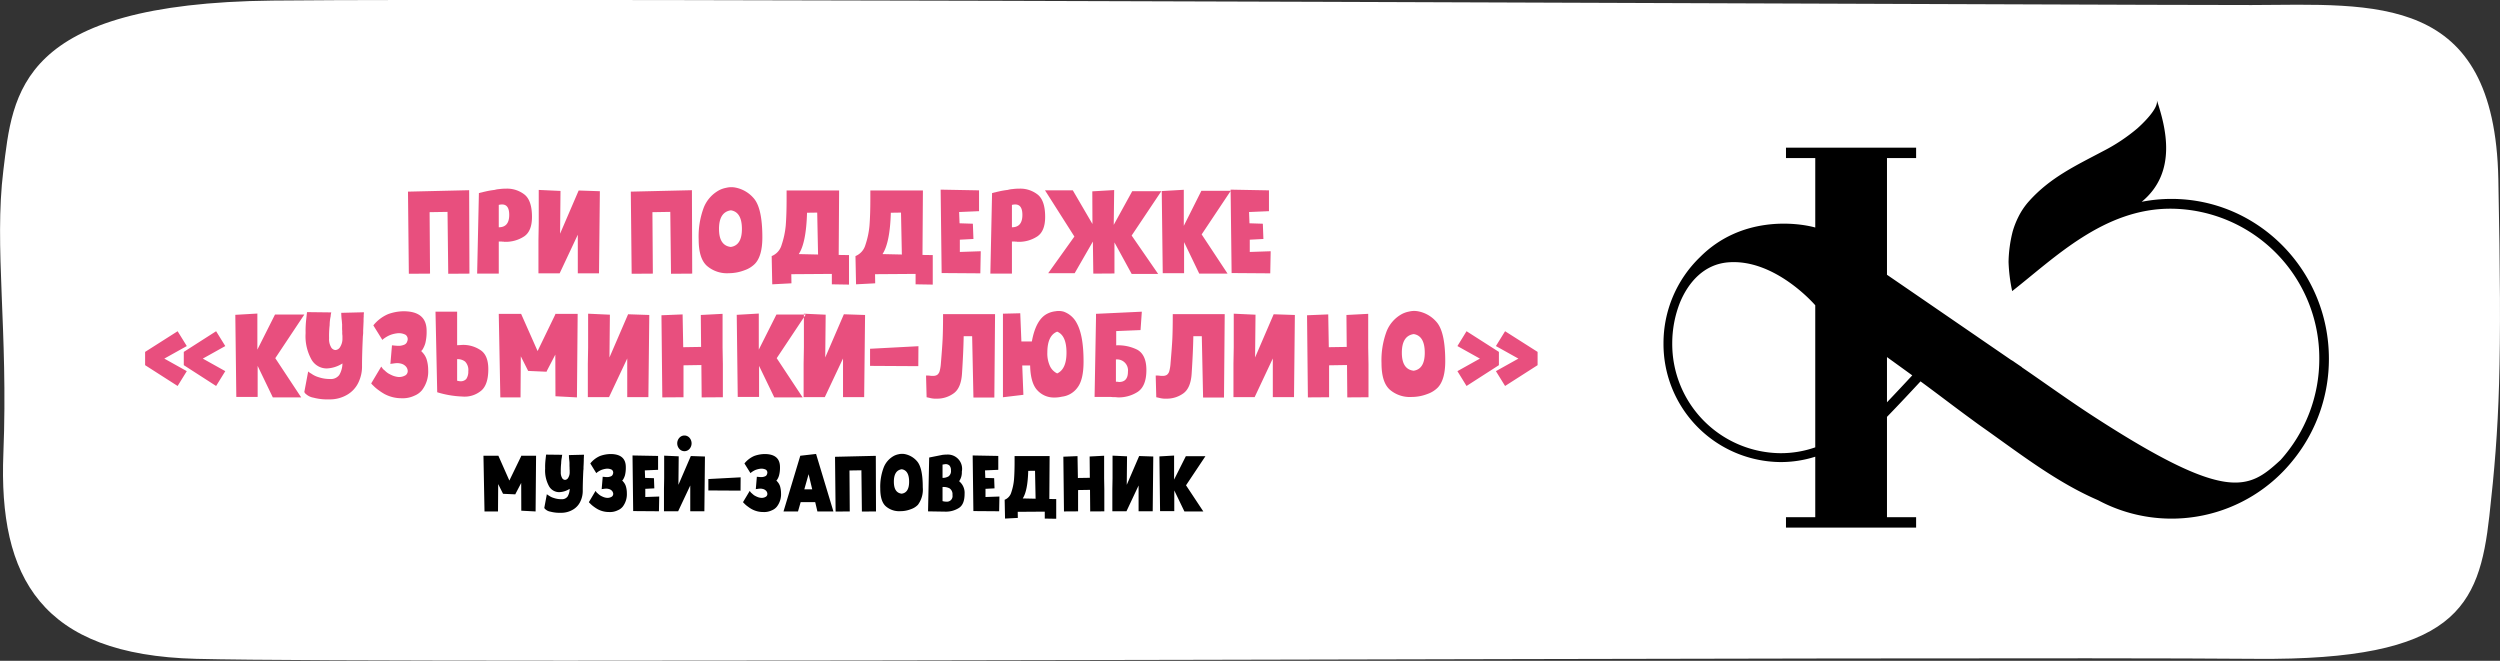 <?xml version="1.0" encoding="UTF-8"?> <svg xmlns="http://www.w3.org/2000/svg" id="partner" width="526" height="139.03" viewBox="0 0 526 139.03"><rect x="0" y="0" width="526" height="139.03" fill="#333333" stroke="none"/>  <defs> <style> .cls-1 { fill: #fff; } .cls-1, .cls-2, .cls-3 { fill-rule: evenodd; } .cls-3 { fill: #e84f7e; } </style> </defs> <path id="_1" data-name="1" class="cls-1" d="M1779.71,2241.06c26.03-.1,51.15-2.68,51.94,36.62s0.26,51.72-1.89,70.89-7.08,30.41-49.1,30.05c-64.56-.56-388.81,1.12-433.35,0-32.71-.82-41.64-17.14-40.6-43.2s-2-43.39,0-59.61,3.02-35.1,56.65-35.69C1419.12,2239.51,1759.26,2241.13,1779.71,2241.06Z" transform="translate(-1306 -2240)"></path> <path id="_1-2" data-name="1" class="cls-2" d="M1762.88,2281.85a32.359,32.359,0,0,0-6.27.61c7.56-6.22,5.1-15.64,3.16-21.46,0.58,1.71-3.11,5.16-4.08,6.02a37.61,37.61,0,0,1-7.16,4.76c-5.74,3.05-11.1,5.52-15.59,10.51a14.8,14.8,0,0,0-2.31,3.42,17.775,17.775,0,0,0-1.19,3.09,0.433,0.433,0,0,1-.01.05,27.885,27.885,0,0,0-.83,6.22v0.06a34.875,34.875,0,0,0,.76,6.12c8.97-7.02,19.34-17.44,33.52-17.34a31.454,31.454,0,0,1,31.1,31.57,31.789,31.789,0,0,1-8.19,21.35,0.031,0.031,0,0,1-.02.01c-6.68,6.14-11.13,9.03-39.34-9.26-5.09-3.3-10.01-6.86-15.02-10.29v-0.04l-2.18-1.48v0.03c-2.25-1.55-4.49-3.08-6.73-4.62l-0.91-.63c-0.96-.65-1.91-1.31-2.86-1.96q-7.86-5.4-15.71-10.78v-24.55h6.13v-2.19h-27.38v2.19h6.16v14.61c-3.99-1.1-15.58-2.47-24.24,6.22a25.147,25.147,0,0,0-7.69,18.14,24.832,24.832,0,0,0,24.62,24.99,23.936,23.936,0,0,0,7.31-1.13v12.73h-6.16v2.19h27.38v-2.19h-6.13v-21.11c2.45-2.52,5.24-5.51,7.06-7.47,3.61,2.64,7.16,5.39,10.79,8.03,0.9,0.67,1.81,1.33,2.73,1.97,7.57,5.36,15.22,11.29,23.81,14.99a32.737,32.737,0,0,0,41.1-8.47c0.09-.12.19-0.23,0.28-0.35a33.8,33.8,0,0,0,7.21-20.93c0-18.54-14.86-33.63-33.12-33.63m-74.95,52.27a21.91,21.91,0,0,1-7.31,1.23,22.977,22.977,0,0,1-22.78-23.12,23.4,23.4,0,0,1,1.62-8.56c1.81-4.38,5.1-8,10.01-8.46,9.97-.91,18.46,9.02,18.46,9.02v29.89Zm15.09-9.48v-9.51c1.77,1.28,3.55,2.56,5.32,3.85C1706.63,2320.82,1704.75,2322.83,1703.02,2324.64Z" transform="translate(-1306 -2240)"></path> <path id="При_поддержке_кузьминки-люблино_музей-заповедник" data-name="При поддержке «кузьминки-люблино» музей-заповедник" class="cls-2" d="M1410.78,2347.61h-2.84l-0.22-11.72h3.14l2.31,5.22,2.49-5.14v-0.08h3.13l-0.1,11.72-3.01-.16-0.02-5.84-1.23,2.36,0.02,0.04h-0.04l-2.29-.1-0.28-.02h-0.02v-0.04l-1-2Zm13.51-11.92a4.652,4.652,0,0,0-.08.54,6.483,6.483,0,0,0-.14,1.24,13.9,13.9,0,0,0-.08,1.84,2.234,2.234,0,0,0,.26,1.22,0.734,0.734,0,0,0,.63.44,0.832,0.832,0,0,0,.68-0.46,2.133,2.133,0,0,0,.3-1.2v-0.34a4.895,4.895,0,0,1-.02-0.6c-0.01-.08-0.02-0.28-0.02-0.62v-0.42a1.642,1.642,0,0,1-.02-0.32,0.3,0.3,0,0,1-.02-0.14,9.792,9.792,0,0,1-.08-1.12l3.17-.08v0.16a2.446,2.446,0,0,0-.02.42,6.352,6.352,0,0,0-.02.64c-0.02.62-.04,1.06-0.06,1.34v0.4c-0.01.1-.02,0.19-0.02,0.28a0.5,0.5,0,0,0-.02.12c-0.08,1.7-.12,3.07-0.12,4.12a5.174,5.174,0,0,1-.5,2.36,3.849,3.849,0,0,1-1.57,1.72,4.768,4.768,0,0,1-2.57.66,7.5,7.5,0,0,1-2.17-.24,2,2,0,0,1-1.02-.48,0.668,0.668,0,0,1-.26-0.32l0.54-2.88a1.465,1.465,0,0,0,.42.3,3.356,3.356,0,0,0,1.09.52,4.694,4.694,0,0,0,1.54.24,1.459,1.459,0,0,0,1.31-.56,3.228,3.228,0,0,0,.44-1.62,4.334,4.334,0,0,1-2.19.7,2.45,2.45,0,0,1-2.17-1.28,6.813,6.813,0,0,1-.8-3.68,13.23,13.23,0,0,1,.08-1.88c0.07-.61.11-0.96,0.12-1.06Zm10.45,8.8a0.736,0.736,0,0,0,.28-0.64,1.068,1.068,0,0,0-.3-0.62,1.521,1.521,0,0,0-.46-0.3,2.9,2.9,0,0,0-.57-0.12,3.255,3.255,0,0,0-.5.02c-0.19.03-.32,0.05-0.4,0.06h-0.1a0.076,0.076,0,0,0-.04.02l-0.02.02h-0.04l0.22-2.62h0.08a0.124,0.124,0,0,0,.1.02h0.12a0.2,0.2,0,0,0,.14.02,3.386,3.386,0,0,0,.7.02,2.146,2.146,0,0,0,.61-0.16,0.714,0.714,0,0,0,.4-0.48,0.762,0.762,0,0,0-.24-0.9,2.064,2.064,0,0,0-1.25-.2,4.5,4.5,0,0,0-.98.26,4.843,4.843,0,0,0-.77.44,2.851,2.851,0,0,0-.26.22l-1.26-2.04a5.3,5.3,0,0,1,2.07-1.58,6.714,6.714,0,0,1,2.17-.4c2.15,0,3.23.92,3.23,2.74a6.612,6.612,0,0,1-.18,1.74,4.046,4.046,0,0,1-.4.9c-0.15.19-.22,0.26-0.22,0.2s0.09,0.04.28,0.26a2.6,2.6,0,0,1,.52.9,5,5,0,0,1,.22,1.5,4.3,4.3,0,0,1-.86,2.82,2.589,2.589,0,0,1-1.07.78,3.653,3.653,0,0,1-1.83.36,4.955,4.955,0,0,1-2.35-.58,7.27,7.27,0,0,1-.86-0.56,5.255,5.255,0,0,1-.74-0.64,1.513,1.513,0,0,1-.28-0.3l1.4-2.36,0.12,0.16a1.251,1.251,0,0,0,.34.36,3.913,3.913,0,0,0,.51.42,4.745,4.745,0,0,0,.68.34,2.626,2.626,0,0,0,.76.18,1.708,1.708,0,0,0,1.03-.26h0Zm9.9,3.08-5.42-.04-0.14-11.7,5.38,0.1v2.92l-2.79.12,0.06,1.58,1.86,0.06,0.08,2.14-1.9.1v1.72l2.93-.1Zm1.1-11.7,3.06,0.14-0.06,6,2.61-6.06,2.97,0.1-0.12,11.52h-2.97v-5.42l-2.55,5.42h-2.98v-4.68l0.04-2.3v-4.72Zm5.33-3.76a1.775,1.775,0,0,1,0,2.34,1.421,1.421,0,0,1-2.13,0,1.746,1.746,0,0,1,0-2.34,1.421,1.421,0,0,1,2.13,0h0Zm3.97,11.08v-2.4l6.79-.36-0.02,2.8Zm12.13,1.3a0.689,0.689,0,0,0,.28-0.64,0.961,0.961,0,0,0-.3-0.62,1.408,1.408,0,0,0-.46-0.3,2.8,2.8,0,0,0-.56-0.12,3.146,3.146,0,0,0-.5.02c-0.19.03-.33,0.05-0.41,0.06h-0.1a0.142,0.142,0,0,0-.04.02l-0.02.02h-0.04l0.22-2.62h0.08a0.152,0.152,0,0,0,.11.02h0.12a0.2,0.2,0,0,0,.14.02,3.4,3.4,0,0,0,.7.02,2.03,2.03,0,0,0,.6-0.16,0.666,0.666,0,0,0,.4-0.48,0.748,0.748,0,0,0-.24-0.9,2.029,2.029,0,0,0-1.24-.2,4.564,4.564,0,0,0-.99.26,4.672,4.672,0,0,0-.76.44,2.851,2.851,0,0,0-.26.22l-1.27-2.04a5.446,5.446,0,0,1,2.07-1.58,6.811,6.811,0,0,1,2.17-.4c2.16,0,3.24.92,3.24,2.74a6.547,6.547,0,0,1-.19,1.74,3.3,3.3,0,0,1-.4.9c-0.14.19-.22,0.26-0.22,0.2s0.1,0.04.28,0.26a2.616,2.616,0,0,1,.53.9,5.335,5.335,0,0,1,.22,1.5,4.246,4.246,0,0,1-.87,2.82,2.551,2.551,0,0,1-1.06.78,3.7,3.7,0,0,1-1.83.36,4.955,4.955,0,0,1-2.35-.58,5.939,5.939,0,0,1-.86-0.56,4.758,4.758,0,0,1-.75-0.64,2.029,2.029,0,0,1-.28-0.3l1.41-2.36,0.12,0.16a1.251,1.251,0,0,0,.34.36,3.841,3.841,0,0,0,.5.42,4.932,4.932,0,0,0,.69.34,2.552,2.552,0,0,0,.76.18,1.66,1.66,0,0,0,1.02-.26h0Zm7.29,1.16-0.56,1.96h-3.05l3.53-11.72,3.32-.38,3.65,12.1h-3.37l-0.46-1.96h-3.06Zm0.77-2.7h1.66l-0.76-3.18Zm6.58,4.68-0.12-11.52,8.54-.2h0.04l0.04,11.7-2.97.02-0.1-8.68-2.51.04,0.06,8.62Zm12.26-6.28c0,1.55.54,2.39,1.64,2.52,1.05-.14,1.57-0.98,1.57-2.52,0-1.58-.52-2.46-1.55-2.62-1.11.16-1.66,1.04-1.66,2.62h0Zm-1.69,5.18q-1.17-1.035-1.17-3.72a11.38,11.38,0,0,1,.73-4.48,4.746,4.746,0,0,1,2.19-2.44,3.712,3.712,0,0,1,.96-0.32,3.125,3.125,0,0,1,1.22-.04,4.536,4.536,0,0,1,2.72,1.62q1.125,1.425,1.12,5.38a5.344,5.344,0,0,1-1.02,3.68,3.68,3.68,0,0,1-1.47.92,6.012,6.012,0,0,1-2.19.42,4.287,4.287,0,0,1-3.09-1.02h0Zm9.12-10.26,0.16-.04,0.3-.06,0.2-.04,0.2-.04,1.91-.38a5.987,5.987,0,0,1,.88-0.06,3,3,0,0,1,3.22,3.58,3.213,3.213,0,0,1-.57,2.02,3.142,3.142,0,0,1,1.15,2.66c0,1.47-.4,2.46-1.19,2.96a5.069,5.069,0,0,1-2.83.78l-3.67-.06h0Zm2.81,9.16a2.855,2.855,0,0,0,.82.12,1.179,1.179,0,0,0,1.27-1.4,1.485,1.485,0,0,0-.61-1.4,2.734,2.734,0,0,0-1.48-.28v2.96Zm1.46-7.48a1.185,1.185,0,0,0-.82-0.3c-0.05,0-.27.04-0.64,0.1v2.8a2.459,2.459,0,0,0,1.26-.32,1.368,1.368,0,0,0,.51-1.26,1.465,1.465,0,0,0-.31-1.02h0Zm10.45,9.62-5.42-.04-0.15-11.7,5.39,0.1v2.92l-2.79.12,0.06,1.58,1.86,0.06,0.08,2.14-1.9.1v1.72l2.93-.1Zm7.55-8.52-1.43.02c-0.08,2.82-.46,4.75-1.16,5.8l2.71,0.06Zm3.01,5.94,1.45,0.02v4.14l-2.41-.04v-1.46l-5.69.04,0.02,1.28-2.69.14-0.08-3.96a2.35,2.35,0,0,0,1.39-1.54,11.452,11.452,0,0,0,.58-2.74c0.08-1.02.12-2.26,0.12-3.7v-1.22h7.37Zm6.05,2.6-2.97.02-0.13-11.52,2.98-.12,0.08,4.6,2.51-.04-0.04-4.48,3.05-.16v4.74l0.04,2.3v4.66l-2.97.02-0.04-4.54-2.51.04v4.48Zm7.25-11.72,3.05,0.14-0.06,6,2.61-6.06,2.97,0.1-0.12,11.52h-2.97v-5.42l-2.55,5.42h-2.97v-4.68l0.04-2.3v-4.72Zm12.99,11.68h-2.99l-0.14-11.52,3.09-.18v5.06l2.47-4.92h4.12l-4.08,6.12,3.64,5.5h-3.98l-2.13-4.42v4.36Z" transform="translate(-1306 -2240)"></path> <path id="При_поддержке_кузьминки-люблино_музей-заповедник_" data-name="При поддержке «кузьминки-люблино» музей-заповедник " class="cls-3" d="M1392.02,2297.6l-0.18-17.28,12.81-.3h0.06l0.06,17.55-4.46.03-0.15-13.02-3.77.06,0.09,12.93Zm18.92-.03h-4.55l0.37-16.95,0.15-.03a0.266,0.266,0,0,0,.12-0.03l0.18-.06a0.515,0.515,0,0,0,.21-0.03q0.3-.09.72-0.18a16.713,16.713,0,0,1,1.9-.33l0.24-.06a5.247,5.247,0,0,1,.81-0.12,10.846,10.846,0,0,1,1.45-.09,5.925,5.925,0,0,1,3.83,1.26q1.56,1.26,1.56,4.68,0,3-1.65,4.11a7.075,7.075,0,0,1-4.04,1.14,0.5,0.5,0,0,1-.24-0.03,1.944,1.944,0,0,1-.45-0.03h-0.61v6.75Zm0.7-14.55a2.861,2.861,0,0,0-.7.09v4.71c1.47,0,2.2-.87,2.2-2.61q0-2.19-1.5-2.19h0Zm7.71-3.06,4.58,0.21-0.09,9,3.91-9.09,4.46,0.15-0.18,17.28h-4.46v-8.13l-3.82,8.13h-4.46v-7.02l0.06-3.45v-7.08Zm19.55,17.64-0.18-17.28,12.8-.3h0.06l0.06,17.55-4.46.03-0.15-13.02-3.76.06,0.09,12.93Zm18.38-9.42q0,3.48,2.47,3.78c1.56-.22,2.35-1.48,2.35-3.78,0-2.38-.78-3.69-2.32-3.93q-2.505.36-2.5,3.93h0Zm-2.53,7.77q-1.755-1.56-1.75-5.58a17.341,17.341,0,0,1,1.08-6.72,7.154,7.154,0,0,1,3.29-3.66,5.51,5.51,0,0,1,1.44-.48,4.468,4.468,0,0,1,1.84-.06,6.748,6.748,0,0,1,4.07,2.43q1.68,2.13,1.68,8.07,0,3.87-1.53,5.52a5.626,5.626,0,0,1-2.2,1.38,9.248,9.248,0,0,1-3.28.63,6.471,6.471,0,0,1-4.64-1.53h0Zm23.19-11.22-2.14.03q-0.18,6.33-1.74,8.7l4.06,0.09Zm4.52,8.91,2.17,0.03v6.21l-3.61-.06v-2.19l-8.53.06,0.03,1.92-4.04.21-0.12-5.94a3.541,3.541,0,0,0,2.08-2.31,18.076,18.076,0,0,0,.88-4.11q0.18-2.31.18-5.55v-1.83h11.05Zm13.11-8.91-2.14.03c-0.12,4.22-.71,7.12-1.75,8.7l4.07,0.09Zm4.52,8.91,2.16,0.03v6.21l-3.61-.06v-2.19l-8.53.06,0.03,1.92-4.03.21-0.12-5.94a3.59,3.59,0,0,0,2.08-2.31,17.531,17.531,0,0,0,.87-4.11q0.18-2.31.18-5.55v-1.83h11.06Zm12.17,3.87-8.14-.06-0.21-17.55,8.08,0.15v4.38l-4.19.18,0.09,2.37,2.8,0.09,0.12,3.21-2.86.15v2.58l4.4-.15Zm6.65,0.06h-4.54l0.36-16.95,0.15-.03a0.266,0.266,0,0,0,.12-0.03l0.18-.06a0.515,0.515,0,0,0,.21-0.03q0.3-.09.72-0.18a17.227,17.227,0,0,1,1.9-.33l0.24-.06a5.247,5.247,0,0,1,.81-0.12,10.954,10.954,0,0,1,1.45-.09,5.925,5.925,0,0,1,3.83,1.26q1.56,1.26,1.56,4.68,0,3-1.65,4.11a7.052,7.052,0,0,1-4.04,1.14,0.5,0.5,0,0,1-.24-0.03,1.944,1.944,0,0,1-.45-0.03h-0.61v6.75Zm0.7-14.55a2.987,2.987,0,0,0-.7.09v4.71c1.47,0,2.2-.87,2.2-2.61q0-2.19-1.5-2.19h0Zm20.87,7.98v6.54l-4.45.03-0.09-6.75-3.83,6.66h-5.57l5.51-7.71-6.18-9.72h5.85l4.13,7.08-0.03-6.87,4.6-.27-0.09,7.32,3.89-7.08h6.12l-6.24,9.33,5.57,8.07h-5.57Zm14.65,6.48h-4.49l-0.21-17.28,4.64-.27v7.59l3.7-7.38h6.18l-6.12,9.18,5.45,8.25h-5.96l-3.19-6.63v6.54Zm18.13,0.03-8.13-.06-0.21-17.55,8.07,0.15v4.38l-4.19.18,0.09,2.37,2.81,0.09,0.12,3.21-2.87.15v2.58l4.4-.15Zm-227.96,15.3-4.73,2.64,4.73,2.64-1.93,3.12-6.84-4.38v-2.79l6.84-4.35Zm6.17-3.12,1.93,3.12-4.73,2.64,4.73,2.64-1.93,3.12-6.8-4.38v-2.79Zm8.74,13.83h-4.49l-0.21-17.28,4.64-.27v7.59l3.71-7.38h6.17l-6.11,9.18,5.45,8.25h-5.97l-3.19-6.63v6.54Zm15.49-17.79a3.6,3.6,0,0,0-.13.81,9.123,9.123,0,0,0-.21,1.86,19.934,19.934,0,0,0-.12,2.76,3.318,3.318,0,0,0,.39,1.83,1.132,1.132,0,0,0,.94.66,1.253,1.253,0,0,0,1.02-.69,3.244,3.244,0,0,0,.46-1.8v-0.51a4.452,4.452,0,0,1-.04-0.9,8.123,8.123,0,0,1-.03-0.93v-0.63a2.157,2.157,0,0,1-.03-0.48,0.4,0.4,0,0,1-.03-0.21,13.763,13.763,0,0,1-.12-1.68l4.76-.12v0.24a3.083,3.083,0,0,0-.03.63,8.052,8.052,0,0,0-.03.96q-0.06,1.38-.09,2.01v0.6a2.966,2.966,0,0,0-.03.42,0.566,0.566,0,0,0-.03.18q-0.18,3.81-.18,6.18a7.711,7.711,0,0,1-.75,3.54,5.869,5.869,0,0,1-2.35,2.58,7.194,7.194,0,0,1-3.86.99,11.181,11.181,0,0,1-3.25-.36,3.131,3.131,0,0,1-1.54-.72,1.133,1.133,0,0,1-.39-0.48l0.81-4.32a2.657,2.657,0,0,0,.64.45,5.093,5.093,0,0,0,1.62.78,7.189,7.189,0,0,0,2.32.36,2.191,2.191,0,0,0,1.96-.84,4.919,4.919,0,0,0,.67-2.43,6.566,6.566,0,0,1-3.29,1.05,3.681,3.681,0,0,1-3.25-1.92,10.088,10.088,0,0,1-1.21-5.52,21.43,21.43,0,0,1,.12-2.82q0.15-1.38.18-1.59Zm15.66,13.2a1.077,1.077,0,0,0,.42-0.96,1.518,1.518,0,0,0-.45-0.93,1.963,1.963,0,0,0-.69-0.45,3.147,3.147,0,0,0-.85-0.18,4.223,4.223,0,0,0-.75.03q-0.42.06-.6,0.09h-0.15a0.086,0.086,0,0,0-.06.03l-0.03.03h-0.06l0.33-3.93h0.12a0.237,0.237,0,0,0,.15.03h0.18a0.4,0.4,0,0,0,.21.03,7.1,7.1,0,0,0,1.06.03,3.3,3.3,0,0,0,.9-0.24,1.074,1.074,0,0,0,.6-0.72,1.127,1.127,0,0,0-.36-1.35,3.027,3.027,0,0,0-1.87-.3,5.985,5.985,0,0,0-1.47.39,6.43,6.43,0,0,0-1.15.66,2.25,2.25,0,0,0-.39.33l-1.9-3.06a8.007,8.007,0,0,1,3.11-2.37,9.8,9.8,0,0,1,3.25-.6q4.845,0,4.85,4.11a10.022,10.022,0,0,1-.27,2.61,5.453,5.453,0,0,1-.6,1.35c-0.23.28-.34,0.38-0.34,0.3s0.14,0.05.43,0.39a3.813,3.813,0,0,1,.78,1.35,7.657,7.657,0,0,1,.33,2.25,6.437,6.437,0,0,1-1.29,4.23,3.988,3.988,0,0,1-1.6,1.17,5.734,5.734,0,0,1-2.74.54,7.617,7.617,0,0,1-3.53-.87,11.623,11.623,0,0,1-1.29-.84,8.284,8.284,0,0,1-1.12-.96,3.638,3.638,0,0,1-.42-0.45l2.11-3.54,0.18,0.24a1.809,1.809,0,0,0,.51.54,4.983,4.983,0,0,0,.76.63,8.007,8.007,0,0,0,1.02.51,4.719,4.719,0,0,0,1.14.27,2.626,2.626,0,0,0,1.54-.39h0Zm10.82-13.35v7.05q0.27,0,1.08-.06a6.517,6.517,0,0,1,3.86,1.11q1.62,1.08,1.62,3.99,0,3.27-1.5,4.53a5.442,5.442,0,0,1-3.98,1.23,20.453,20.453,0,0,1-5.27-.9l-0.36-16.95h4.55Zm1.68,10.5a2.513,2.513,0,0,0-1.68-.51v4.53a3.092,3.092,0,0,0,.78.12,1.557,1.557,0,0,0,1.14-.48,2.706,2.706,0,0,0,.43-1.62,2.543,2.543,0,0,0-.67-2.04h0Zm11.66,7.53h-4.25l-0.33-17.58h4.7l3.47,7.83,3.73-7.71v-0.12h4.7l-0.15,17.58-4.52-.24-0.03-8.76-1.84,3.54,0.04,0.06h-0.07l-3.43-.15-0.42-.03h-0.03v-0.06l-1.51-3Zm14.22-17.61,4.58,0.21-0.09,9,3.92-9.09,4.46,0.15-0.19,17.28h-4.45v-8.13l-3.83,8.13h-4.46v-7.02l0.06-3.45V2306Zm20.07,17.58-4.46.03-0.18-17.28,4.45-.18,0.13,6.9,3.76-.06-0.06-6.72,4.58-.24v7.11l0.06,3.45v6.99l-4.46.03-0.06-6.81-3.76.06v6.72Zm15.9-.06h-4.49l-0.21-17.28,4.64-.27v7.59l3.71-7.38h6.17l-6.11,9.18,5.45,8.25h-5.96l-3.2-6.63v6.54Zm9.43-17.52,4.58,0.21-0.09,9,3.92-9.09,4.46,0.15-0.19,17.28h-4.45v-8.13l-3.83,8.13h-4.46v-7.02l0.06-3.45V2306Zm13.92,10.98v-3.6l10.18-.54-0.03,4.2Zm17.62,5.76a5.919,5.919,0,0,1-3.52,1.14,5,5,0,0,1-1.39-.12q-0.63-.15-0.81-0.18l-0.12-4.56a4.811,4.811,0,0,1,.84.03,2.789,2.789,0,0,0,.63.03,1.524,1.524,0,0,0,.88-0.21,1.484,1.484,0,0,0,.51-0.78,8.853,8.853,0,0,0,.27-1.74q0.27-3.18.36-5.04t0.09-5.22h10.94l-0.15,17.55h-4.4l-0.27-12.9h-1.78q-0.06,3.42-.36,7.95c-0.14,1.96-.71,3.31-1.72,4.05h0Zm13.98-16.83,0.24,5.94h2.2q0.84-4.59,3.2-5.82a4.956,4.956,0,0,1,1.77-.54,3.893,3.893,0,0,1,1.75.09,4.986,4.986,0,0,1,2.74,2.43q1.425,2.58,1.42,8.07,0,3.84-1.3,5.49a4.688,4.688,0,0,1-3.25,1.89,6.777,6.777,0,0,1-1.63.18,4.7,4.7,0,0,1-3.52-1.5q-1.455-1.5-1.54-5.25h-1.66l0.24,6.18-4.3.51V2306Zm5.7,8.28a6.3,6.3,0,0,0,.6,2.94,3.275,3.275,0,0,0,1.47,1.44q1.965-.9,1.96-4.38,0-3.6-1.96-4.41-2.07.81-2.07,4.41h0Zm14.43,6.12h0.3a0.5,0.5,0,0,0,.24.03,0.174,0.174,0,0,0,.12.03c1.24,0,1.87-.72,1.87-2.16a2.311,2.311,0,0,0-2.53-2.58v4.68Zm4.64,2.1a7.355,7.355,0,0,1-4.25,1.2,0.334,0.334,0,0,1-.15-0.03,1.553,1.553,0,0,1-.39-0.03h-0.55a4.909,4.909,0,0,0-.78-0.03h-3.01l0.3-16.68v-0.81l9.64-.45-0.27,3.87-5.12.21v3a8.978,8.978,0,0,1,4.45.93q1.9,1.08,1.9,4.26,0,3.33-1.77,4.56h0Zm9.58,0.33a5.948,5.948,0,0,1-3.53,1.14,5.094,5.094,0,0,1-1.39-.12q-0.63-.15-0.81-0.18l-0.12-4.56a4.811,4.811,0,0,1,.84.03,2.849,2.849,0,0,0,.64.03,1.51,1.51,0,0,0,.87-0.21,1.484,1.484,0,0,0,.51-0.78,8.853,8.853,0,0,0,.27-1.74c0.18-2.12.31-3.8,0.37-5.04s0.09-2.98.09-5.22h10.93l-0.15,17.55h-4.4l-0.27-12.9h-1.78q-0.06,3.42-.36,7.95-0.21,2.94-1.71,4.05h0Zm10.57-16.74,4.58,0.21-0.09,9,3.91-9.09,4.46,0.15-0.18,17.28h-4.46v-8.13l-3.82,8.13h-4.46v-7.02l0.06-3.45V2306Zm20.06,17.58-4.46.03-0.18-17.28,4.46-.18,0.12,6.9,3.77-.06-0.06-6.72,4.58-.24v7.11l0.06,3.45v6.99l-4.46.03-0.06-6.81-3.77.06v6.72Zm15.31-9.36q0,3.48,2.47,3.78c1.56-.22,2.35-1.48,2.35-3.78,0-2.38-.78-3.69-2.32-3.93q-2.505.36-2.5,3.93h0Zm-2.53,7.77q-1.755-1.56-1.75-5.58a17.341,17.341,0,0,1,1.08-6.72,7.154,7.154,0,0,1,3.29-3.66,5.51,5.51,0,0,1,1.44-.48,4.479,4.479,0,0,1,1.84-.06,6.748,6.748,0,0,1,4.07,2.43c1.12,1.42,1.69,4.11,1.69,8.07,0,2.58-.52,4.42-1.54,5.52a5.626,5.626,0,0,1-2.2,1.38,9.2,9.2,0,0,1-3.28.63,6.471,6.471,0,0,1-4.64-1.53h0Zm16.14-12.3,6.81,4.35v2.79l-6.81,4.38-1.92-3.12,4.73-2.64-4.73-2.64Zm6.18,3.12,1.93-3.12,6.84,4.35v2.79l-6.84,4.38-1.93-3.12,4.73-2.64Z" transform="translate(-1306 -2240)"></path> </svg> 